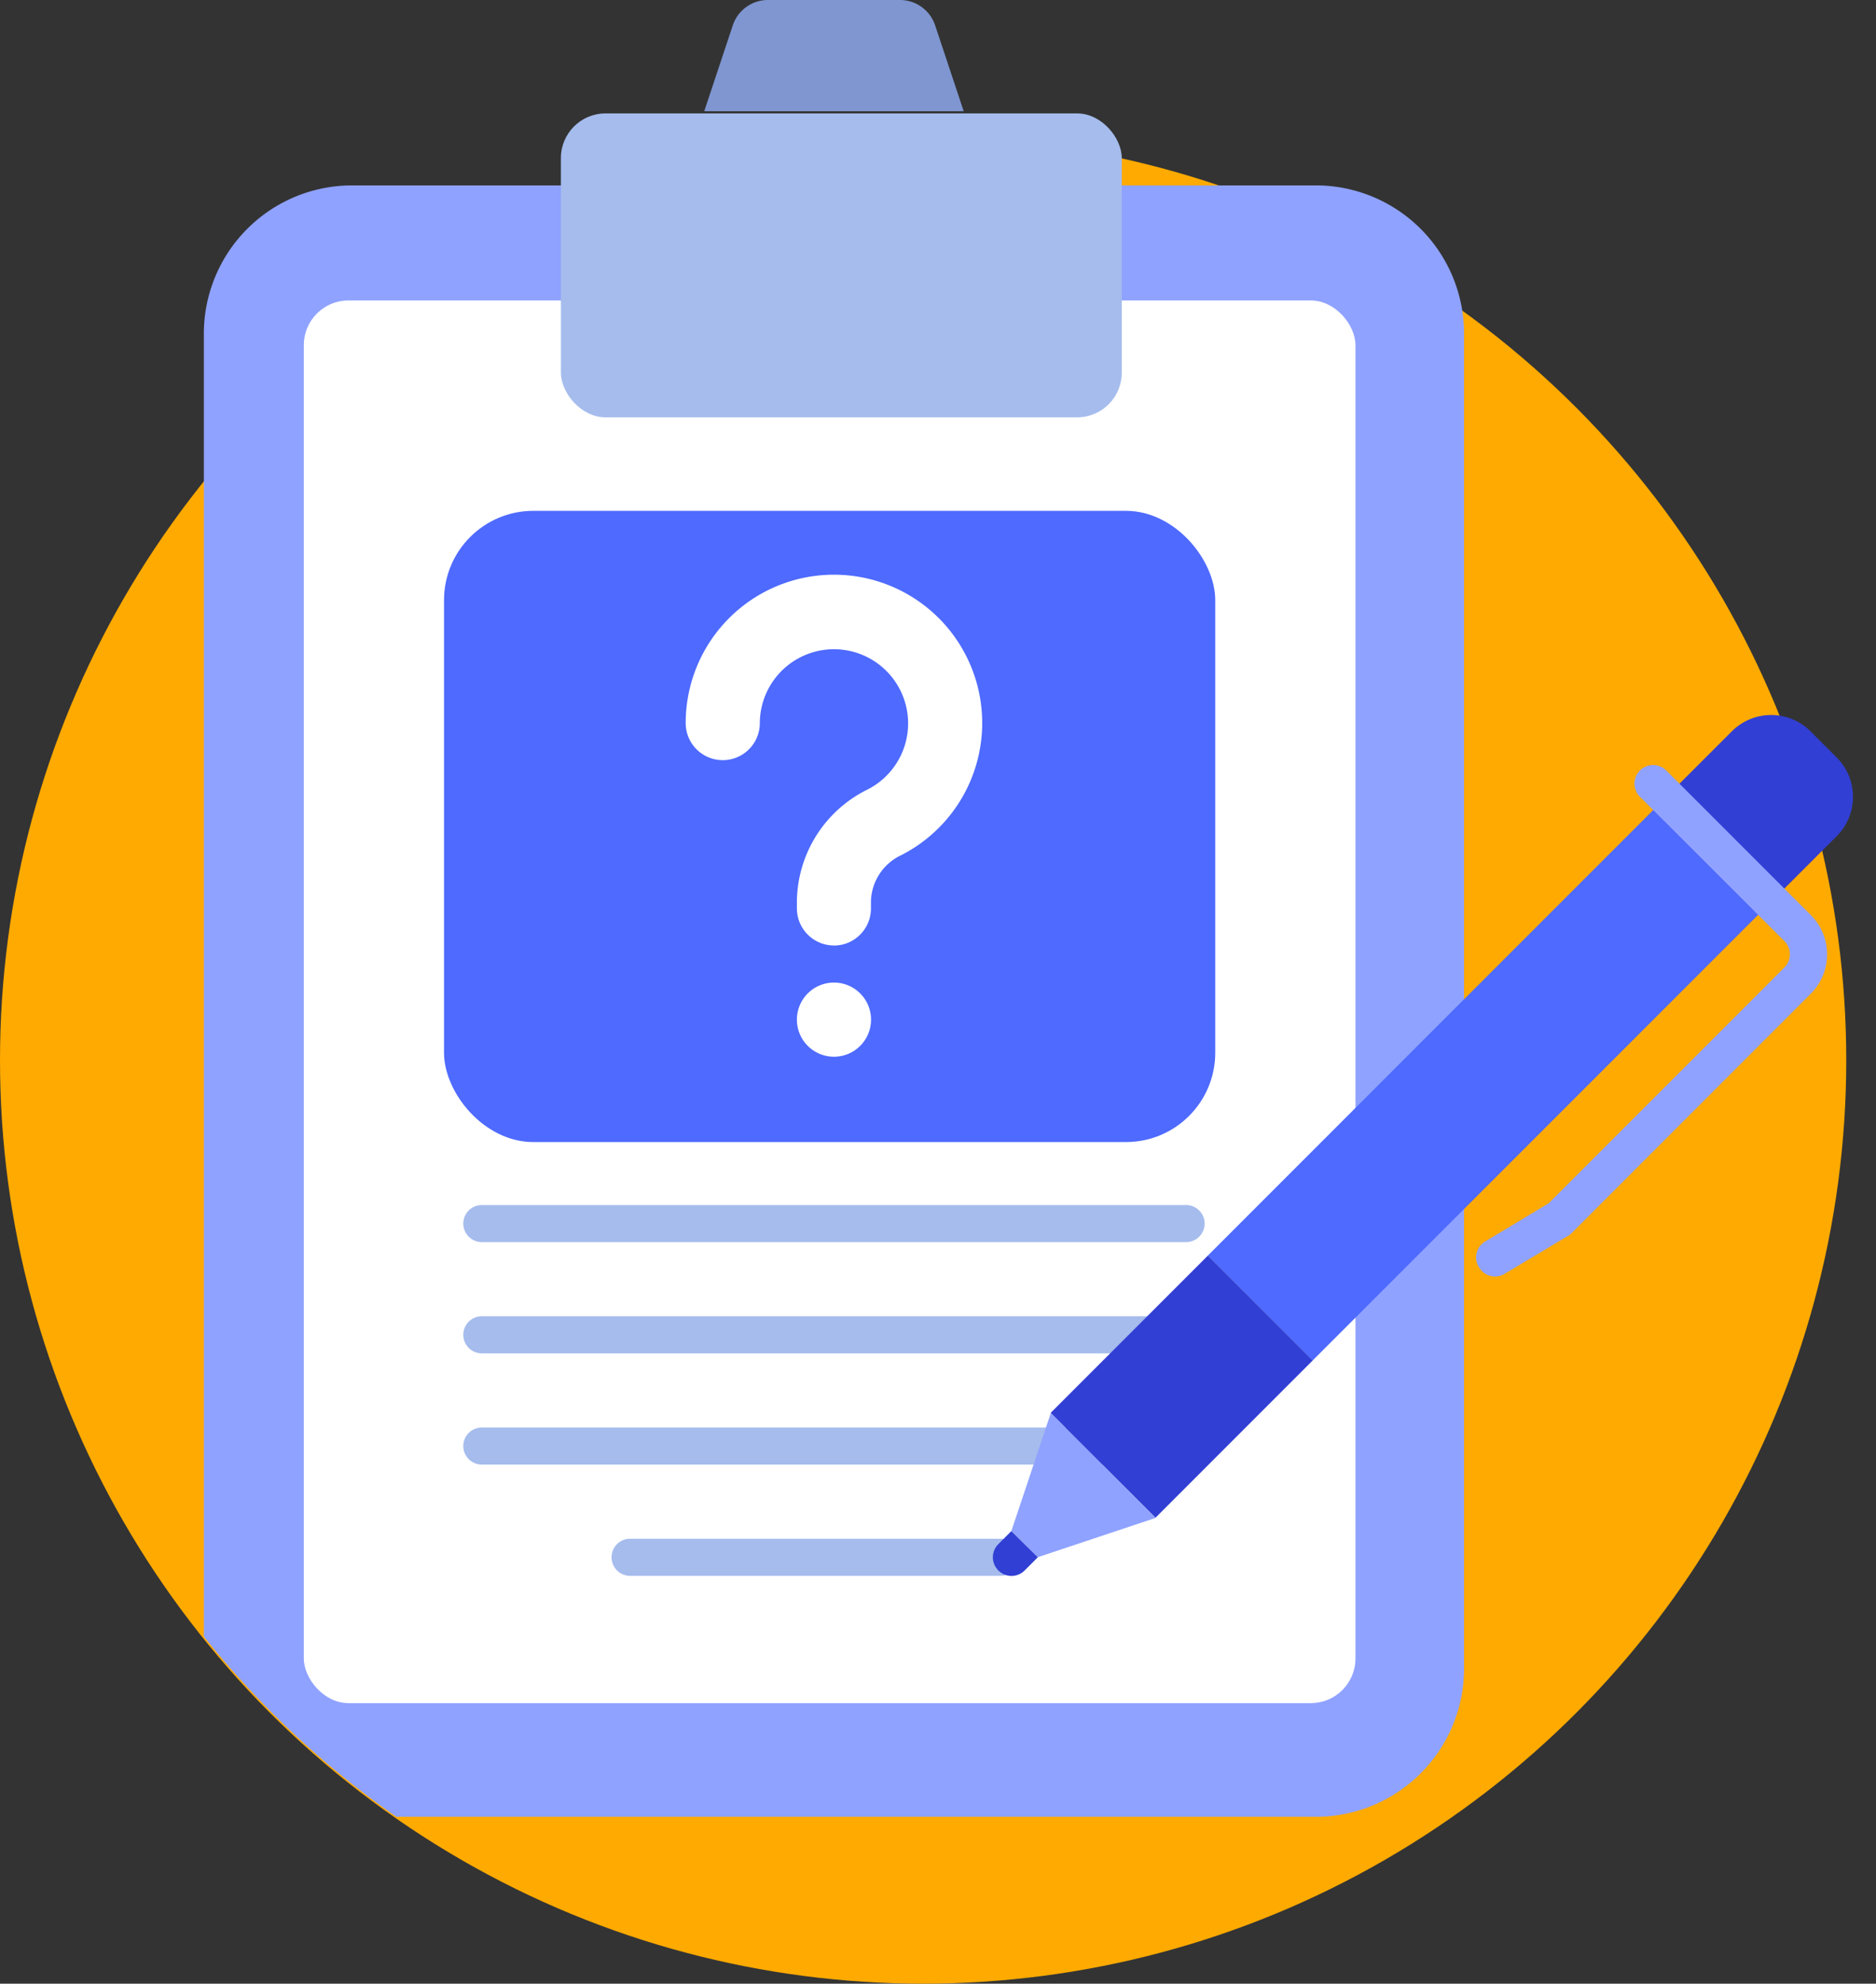<svg xmlns="http://www.w3.org/2000/svg" width="84.059" height="88.853"><rect width="100%" height="100%" fill="#333333" stroke="none"/><g data-name="2. Interview Data" transform="translate(-2 -2)"><circle data-name="Ellipse 252" cx="41.363" cy="41.363" r="41.363" transform="translate(2 8.127)" fill="#fa0"/><path data-name="Tracé 7182" d="M67.601 16.947v59.789a6.643 6.643 0 0 1-6.643 6.643h-41.2a41.1 41.1 0 0 1-8.624-8.075V16.947a6.643 6.643 0 0 1 6.643-6.643h43.181a6.643 6.643 0 0 1 6.643 6.643Z" fill="#8fa2ff"/><rect data-name="Rectangle 2800" width="47.122" height="62.829" rx="2" transform="translate(15.613 15.458)" fill="#fff"/><rect data-name="Rectangle 2801" width="25.132" height="13.613" rx="2" transform="translate(27.132 7.08)" fill="#a5bced"/><path data-name="Tracé 7183" d="M45.181 6.982H33.555l1.279-3.845A1.661 1.661 0 0 1 36.412 2h5.912a1.661 1.661 0 0 1 1.578 1.138Z" fill="#7f96d1"/><rect data-name="Rectangle 2802" width="34.556" height="28.273" rx="4" transform="translate(21.896 24.882)" fill="#4e6aff"/><path data-name="Tracé 7184" d="M39.368 44.35a1.661 1.661 0 0 1-1.661-1.661v-.346a5.655 5.655 0 0 1 3.172-4.982 3.322 3.322 0 1 0-4.833-2.973 1.661 1.661 0 0 1-3.322 0A6.643 6.643 0 1 1 42.39 40.3a2.358 2.358 0 0 0-1.365 2.043v.349a1.661 1.661 0 0 1-1.661 1.661Z" fill="#fff"/><path data-name="Tracé 7185" d="M39.368 49.333a1.661 1.661 0 1 1 1.661-1.661 1.661 1.661 0 0 1-1.661 1.661Z" fill="#fff"/><g data-name="Groupe 8736" fill="#a5bced"><path data-name="Tracé 7186" d="M55.146 57.637H23.59a.83.83 0 1 1 0-1.661h31.556a.83.83 0 1 1 0 1.661Z"/><path data-name="Tracé 7187" d="M55.146 62.619H23.59a.83.83 0 1 1 0-1.661h31.556a.83.83 0 1 1 0 1.661Z"/><path data-name="Tracé 7188" d="M55.146 67.602H23.59a.83.83 0 1 1 0-1.661h31.556a.83.83 0 1 1 0 1.661Z"/><path data-name="Tracé 7189" d="M46.841 72.584H30.233a.83.83 0 0 1 0-1.661h16.608a.83.83 0 0 1 0 1.661Z"/></g><path data-name="Tracé 7190" d="m76.672 37.688 4.697 4.697-20.551 20.552-4.697-4.698Z" fill="#4e6aff"/><path data-name="Tracé 7191" d="m83.123 34.756 1.175 1.175a2.491 2.491 0 0 1 0 3.523l-2.936 2.936-4.697-4.698 2.936-2.936a2.491 2.491 0 0 1 3.522 0Z" fill="#323fd4"/><path data-name="Tracé 7192" d="M68.382 58.907a.83.83 0 0 1 .166-1.3l2.843-1.709L81.959 45.33a.83.83 0 0 0 0-1.171l-6.46-6.452a.834.834 0 1 1 1.179-1.179l6.461 6.46a2.491 2.491 0 0 1 0 3.521c-11.376 11.376-10.671 10.687-10.8 10.8l-2.94 1.76a.83.83 0 0 1-1.021-.158Z" fill="#8fa2ff"/><path data-name="Tracé 7193" d="m53.775 69.993-5.281 1.76-1.179-1.17 1.769-5.29Z" fill="#8fa2ff"/><path data-name="Tracé 7194" d="M46.734 72.343a.83.83 0 0 1 0-1.179l.581-.581 1.187 1.171-.59.59a.83.83 0 0 1-1.179 0Z" fill="#323fd4"/><path data-name="Tracé 7195" d="m56.124 58.238 4.697 4.697-7.046 7.047-4.697-4.698Z" fill="#323fd4"/></g></svg>